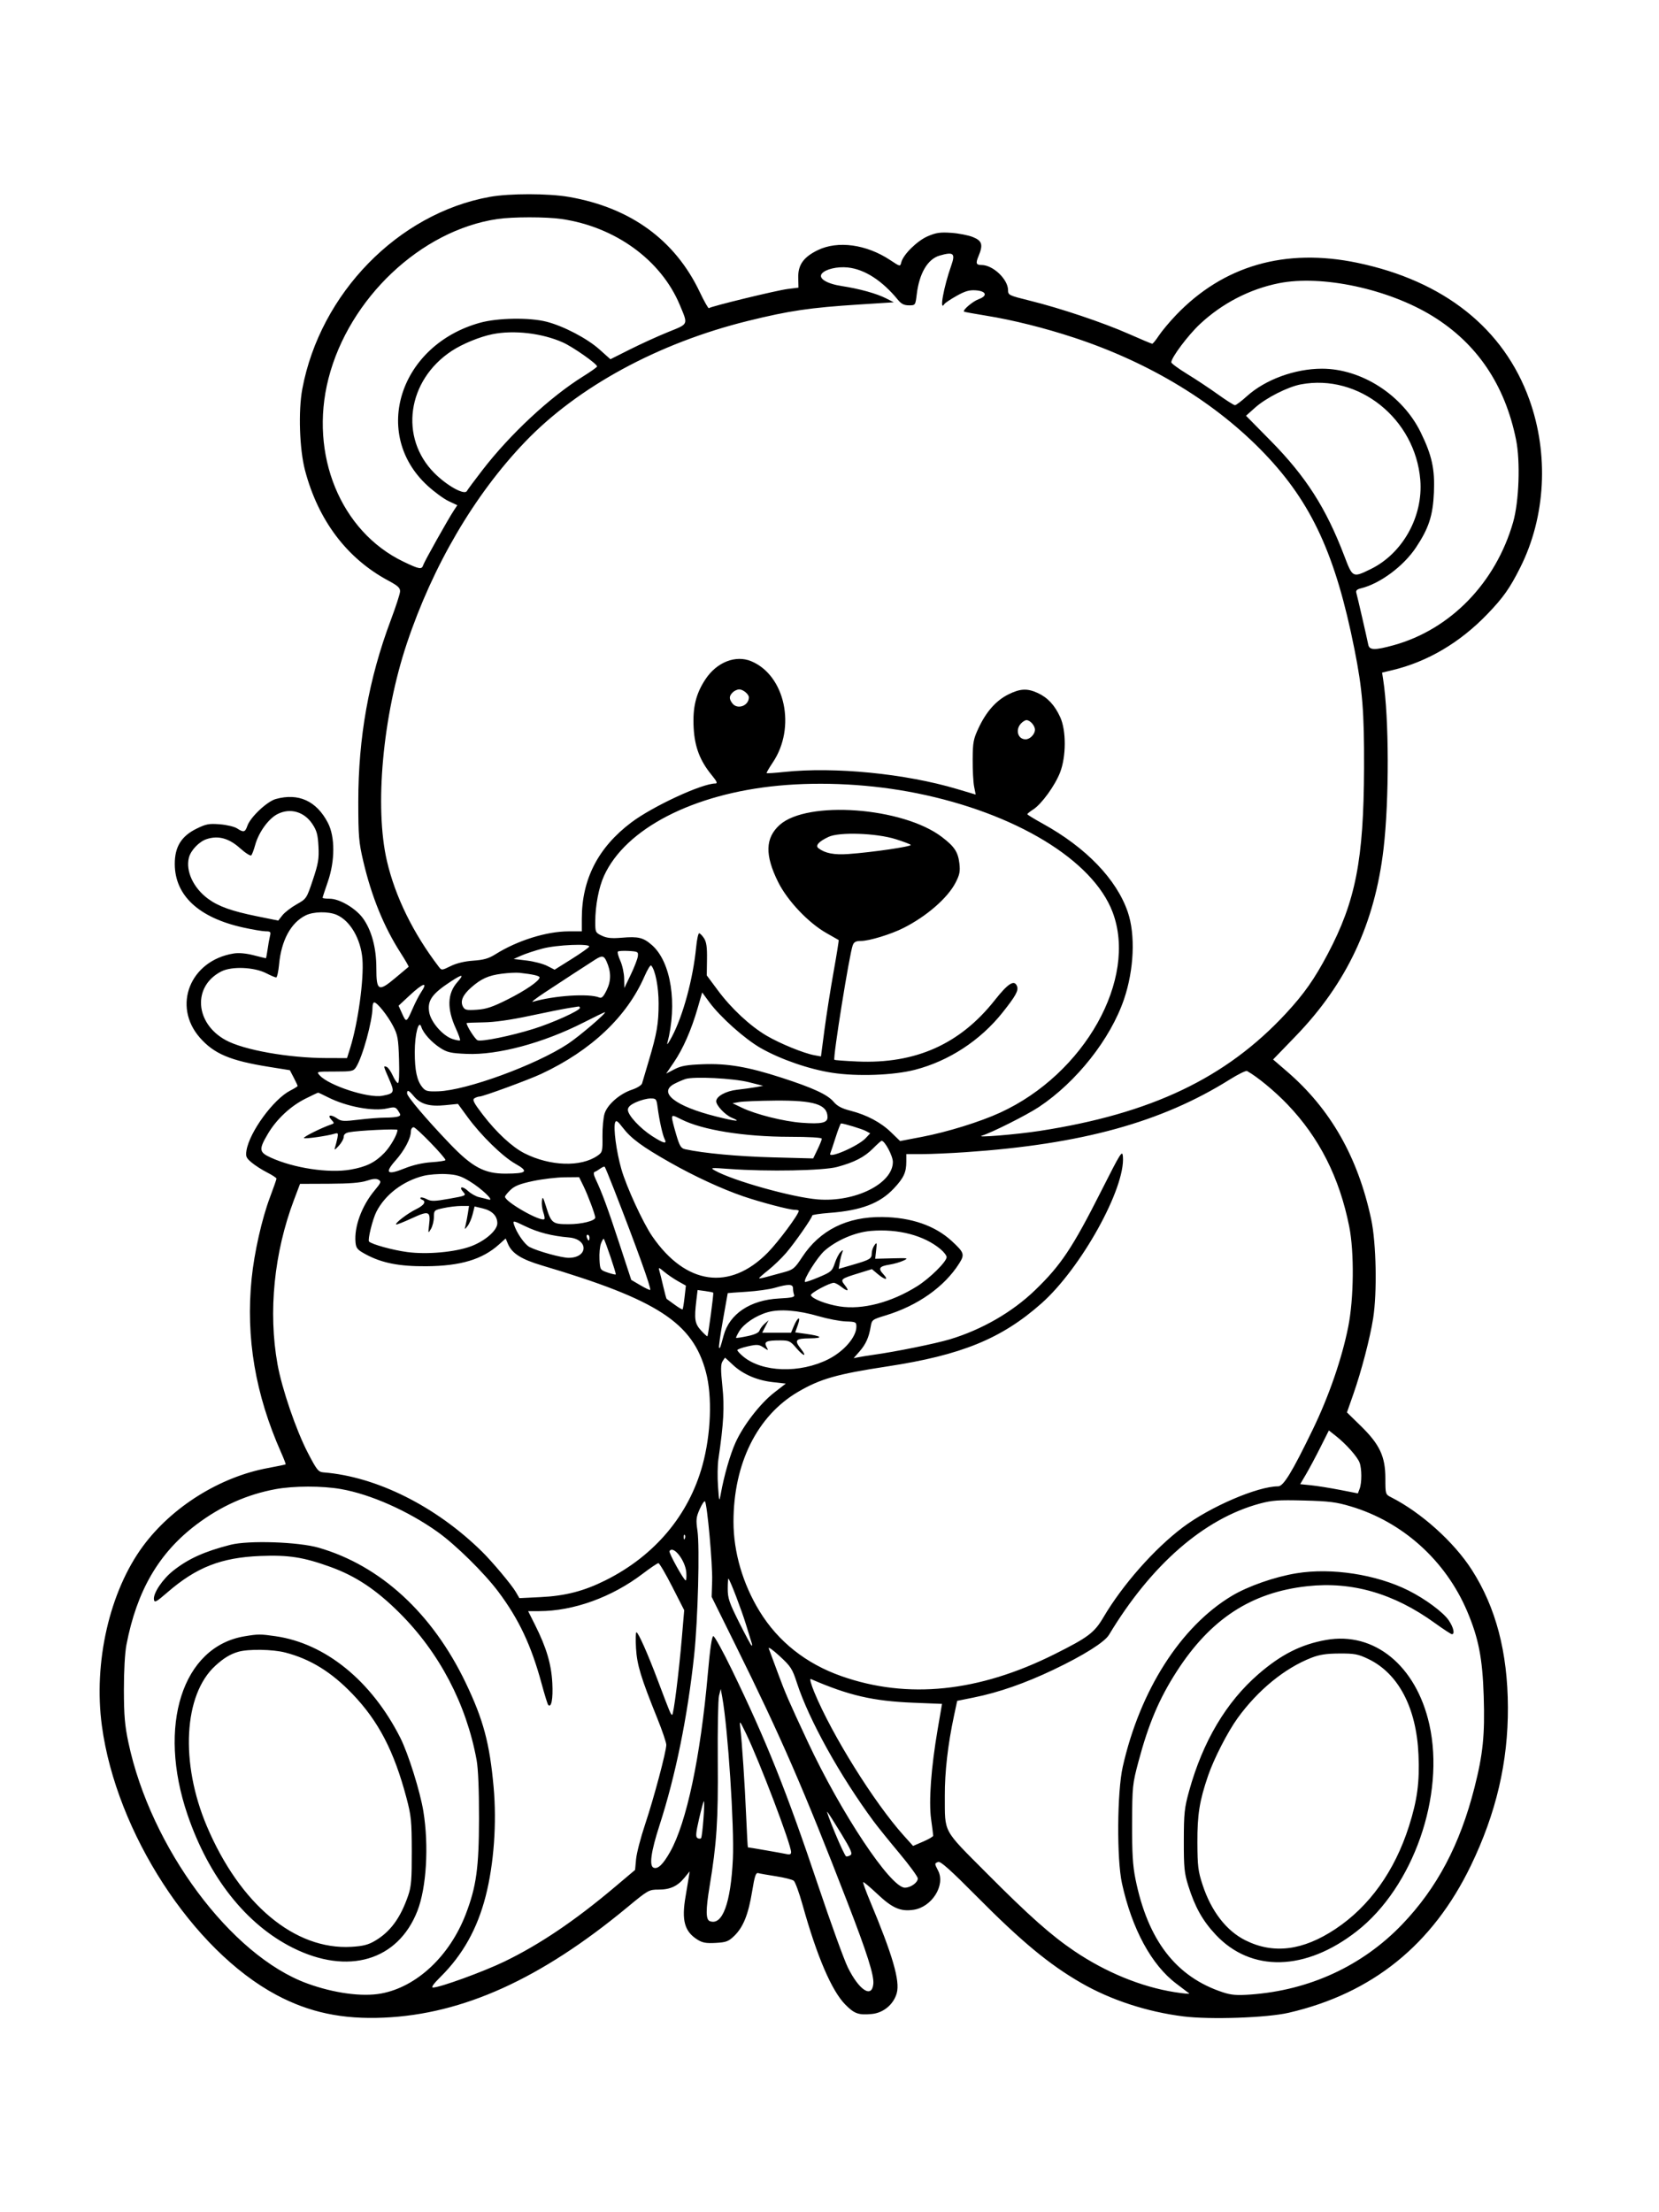 <svg xmlns="http://www.w3.org/2000/svg" width="864" height="1152" viewBox="0 0 864 1152" version="1.1">
	<path d="M 255.016 102.534 C 207.395 111.149, 166.783 152.759, 157.449 202.500 C 155.287 214.018, 155.956 233.967, 158.874 245 C 165.737 270.951, 180.628 290.712, 202 302.228 C 207.365 305.119, 208.472 306.147, 208.342 308.115 C 208.256 309.427, 206.074 316.125, 203.493 323 C 192.055 353.473, 186.577 384.111, 186.598 417.500 C 186.609 435.477, 186.872 438.613, 189.195 448.500 C 193.524 466.930, 199.901 482.584, 208.617 496.182 C 211.095 500.048, 212.982 503.323, 212.811 503.459 C 212.640 503.596, 209.538 506.196, 205.917 509.237 C 197.082 516.659, 196 516.094, 196 504.056 C 196 493.609, 193.513 484.389, 189.025 478.193 C 185.261 472.997, 176.822 468.022, 171.750 468.009 C 169.688 468.004, 168 467.784, 168 467.521 C 168 467.258, 169.215 463.545, 170.700 459.271 C 174.508 448.308, 174.539 435.751, 170.774 428.500 C 164.848 417.084, 155.470 412.798, 143.619 416.089 C 139.073 417.351, 130.416 425.507, 128.848 430.007 C 127.653 433.436, 126.892 433.630, 123.465 431.385 C 122.109 430.496, 118.090 429.536, 114.534 429.251 C 108.892 428.798, 107.351 429.083, 102.435 431.488 C 94.437 435.401, 90.992 440.973, 91.022 449.946 C 91.077 466.335, 103.514 477.885, 126.606 482.990 C 131.498 484.072, 136.786 484.966, 138.358 484.978 C 140.905 484.998, 141.148 485.273, 140.589 487.501 C 140.244 488.876, 139.684 492.026, 139.345 494.501 C 139.006 496.975, 138.601 499, 138.445 499 C 138.289 499, 135.393 498.291, 132.010 497.424 C 128.096 496.421, 124.338 496.094, 121.679 496.524 C 99.006 500.188, 89.559 523.857, 104.153 540.436 C 111.472 548.751, 119.935 552.328, 139.852 555.521 L 150.955 557.301 152.978 561.181 C 154.090 563.315, 155 565.264, 155 565.510 C 155 565.757, 153.282 566.836, 151.183 567.907 C 142.456 572.359, 129.931 589.485, 128.371 599.099 C 127.866 602.216, 128.192 602.984, 131.040 605.380 C 132.825 606.882, 136.471 609.218, 139.143 610.572 C 141.814 611.926, 143.997 613.364, 143.993 613.767 C 143.989 614.170, 142.460 618.550, 140.595 623.500 C 136.378 634.693, 132.418 652.258, 131.045 665.856 C 127.947 696.556, 132.962 726.122, 146.405 756.404 C 147.847 759.651, 148.908 762.419, 148.763 762.555 C 148.618 762.690, 144.450 763.555, 139.500 764.475 C 114.440 769.134, 89.515 784.730, 74.432 805.191 C 57.041 828.783, 48.604 865.682, 53.055 898.678 C 60.556 954.270, 100.368 1015.629, 144.033 1038.895 C 161.127 1048.003, 178.364 1051.637, 199.930 1050.680 C 241.214 1048.848, 281.606 1030.540, 326.660 993.239 C 337.539 984.233, 337.950 984, 342.960 984 C 349.026 984, 352.831 982.250, 356.505 977.770 L 359.187 974.500 358.639 978 C 358.338 979.925, 357.624 984.200, 357.052 987.500 C 354.879 1000.031, 356.465 1005.811, 363.241 1010.063 C 365.838 1011.693, 367.768 1012.037, 372.743 1011.757 C 378.229 1011.449, 379.403 1011.002, 382.426 1008.071 C 387.077 1003.563, 389.732 996.954, 391.695 984.992 C 393.041 976.791, 393.627 975.055, 394.920 975.422 C 395.789 975.669, 399.985 976.412, 404.246 977.072 C 408.506 977.733, 412.618 978.774, 413.384 979.386 C 414.151 979.999, 416.222 985.675, 417.987 992 C 425.485 1018.873, 433.146 1036.723, 440.270 1043.918 C 444.972 1048.667, 447.156 1049.432, 454.111 1048.763 C 460.147 1048.183, 465.468 1043.688, 467.043 1037.839 C 468.763 1031.453, 464.880 1018.121, 453.115 990.012 C 450.930 984.793, 449.325 980.341, 449.548 980.119 C 449.771 979.896, 453.070 982.654, 456.879 986.247 C 464.750 993.672, 469 995.527, 475.802 994.507 C 485.348 993.076, 492.481 981.699, 488.573 974.140 C 486.632 970.387, 486.632 970.355, 488.628 969.589 C 489.811 969.135, 495.214 973.968, 508.378 987.254 C 531.825 1010.917, 546.319 1022.939, 563.011 1032.567 C 578.421 1041.456, 597.337 1047.654, 616.313 1050.033 C 630.269 1051.782, 659.800 1050.762, 671.130 1048.138 C 714.731 1038.042, 746.145 1012.670, 766.021 971.500 C 779.209 944.182, 785.432 917.562, 785.307 889 C 785.182 860.386, 779.050 837.042, 766.525 817.500 C 757.225 802.991, 740.178 787.658, 724.500 779.702 C 721.529 778.195, 721.500 778.100, 721.495 769.840 C 721.487 758.463, 718.539 752.171, 708.714 742.567 L 701.486 735.500 704.816 726 C 709.024 713.998, 713.501 696.855, 715.132 686.500 C 717.252 673.039, 716.749 647.336, 714.123 635 C 707.226 602.597, 692.941 577.507, 670.262 557.965 L 663.023 551.728 674.762 539.579 C 701.397 512.012, 715.968 480.973, 720.538 442.060 C 723.530 416.590, 723.438 373.751, 720.348 353.876 L 719.785 350.251 725.142 348.976 C 743.371 344.637, 760.294 334.660, 774.565 319.838 C 782.881 311.201, 786.311 306.344, 791.753 295.500 C 804.988 269.129, 806.737 236.570, 796.454 208 C 783.155 171.051, 752.019 146.295, 707 136.875 C 669.360 129, 637.087 138.301, 612.420 164.133 C 609.076 167.635, 605.079 172.413, 603.537 174.750 C 601.995 177.088, 600.436 179, 600.072 179 C 599.708 179, 594.255 176.716, 587.955 173.924 C 574.619 168.015, 552.284 160.510, 536.250 156.550 C 525.468 153.887, 525 153.661, 524.996 151.136 C 524.988 145.460, 517.157 138, 511.207 138 C 508.350 138, 508.043 137.141, 509.585 133.451 C 512.092 127.452, 511.517 125.429, 506.750 123.477 C 504.413 122.520, 499.332 121.518, 495.460 121.250 C 489.650 120.849, 487.502 121.159, 483.172 123.021 C 477.643 125.400, 470.406 132.533, 469.382 136.614 C 468.810 138.891, 468.803 138.890, 463.616 135.445 C 451.221 127.216, 436.286 125.179, 425.833 130.293 C 418.428 133.916, 415.565 137.974, 415.721 144.625 L 415.841 149.789 410.213 150.493 C 404.361 151.224, 370.108 159.559, 369.192 160.475 C 368.905 160.762, 366.768 156.994, 364.443 152.102 C 351.564 125.001, 328.450 108.169, 296.416 102.566 C 285.598 100.674, 265.387 100.658, 255.016 102.534 M 259 114.057 C 219.221 119.937, 181.736 155.359, 171.057 197.159 C 160.951 236.718, 177.389 276.804, 210.155 292.507 C 218.464 296.489, 219.647 296.689, 220.423 294.242 C 221.022 292.356, 233.404 270.278, 236.377 265.795 L 238.171 263.090 233.636 260.959 C 231.141 259.786, 226.220 256.187, 222.699 252.962 C 193.243 225.970, 208.125 179.671, 249.987 168.071 C 259.179 165.523, 275.644 165.256, 284.540 167.510 C 293.418 169.759, 305.760 176.212, 312.199 181.972 L 317.898 187.069 328.199 181.898 C 333.865 179.053, 342.775 174.999, 348 172.887 C 358.742 168.545, 358.418 169.304, 354.025 158.782 C 344.269 135.410, 320.410 118.086, 292.407 114.038 C 284.368 112.876, 266.921 112.886, 259 114.057 M 489.353 133.092 C 483.139 134.892, 478.767 142.290, 477.438 153.250 C 476.744 158.977, 476.728 159, 473.364 159 C 470.890 159, 469.387 158.264, 467.743 156.250 C 459.499 146.143, 450.299 140.196, 441.507 139.289 C 436.024 138.723, 429.946 140.155, 428.029 142.465 C 425.985 144.928, 430.459 147.739, 438.362 148.957 C 447.667 150.390, 456.511 152.847, 461.500 155.385 L 465.500 157.420 447.500 158.567 C 421.837 160.203, 411.106 161.785, 389.500 167.118 C 342.845 178.634, 300.926 201.397, 273.394 230.165 C 247.042 257.701, 225.397 294.610, 211.886 335.052 C 199.323 372.658, 194.968 420.261, 201.518 448.401 C 205.829 466.921, 215.210 486.046, 228.520 503.447 C 229.988 505.367, 230.074 505.362, 234.754 503.065 C 237.799 501.571, 242.009 500.564, 246.500 500.256 C 251.917 499.884, 254.517 499.136, 258 496.945 C 269.418 489.765, 284.639 485, 296.160 485 L 303 485 303 478.458 C 303 457.842, 311.496 441.310, 328.787 428.281 C 339.918 419.894, 365.581 408, 372.547 408 C 373.845 408, 373.386 406.957, 370.580 403.532 C 364.549 396.172, 361.803 388.983, 361.256 379.120 C 360.662 368.408, 362.400 361.250, 367.435 353.664 C 373.328 344.786, 383.160 340.945, 391.282 344.348 C 408.941 351.748, 414.693 378.881, 402.457 397.063 C 400.527 399.933, 399.091 402.424, 399.267 402.600 C 399.442 402.776, 403.617 402.496, 408.543 401.978 C 434.725 399.224, 471.453 402.851, 498.318 410.844 L 508.136 413.765 507.318 409.633 C 506.868 407.360, 506.529 401, 506.564 395.500 C 506.622 386.505, 506.936 384.847, 509.686 379 C 513.679 370.509, 518.776 364.789, 525.199 361.588 C 531.320 358.538, 535.043 358.369, 540.500 360.896 C 545.650 363.280, 549.321 367.245, 552.171 373.500 C 555.332 380.435, 555.294 393.949, 552.091 402.225 C 549.438 409.080, 542.446 418.729, 538.125 421.500 C 536.409 422.600, 535.018 423.725, 535.032 424 C 535.047 424.275, 538.693 426.506, 543.135 428.957 C 565.612 441.362, 581.490 457.861, 587.323 474.873 C 591.389 486.734, 590.613 504.968, 585.388 520.331 C 578.341 541.049, 560.669 563.424, 541.054 576.464 C 534.799 580.622, 516.353 589.900, 511.446 591.355 C 507.273 592.593, 529.192 590.810, 541.481 588.912 C 599.631 579.932, 638.555 561.363, 669.727 527.729 C 679.132 517.580, 684.549 509.876, 691.435 496.852 C 706.018 469.271, 710.209 447.858, 710.391 400 C 710.504 370.512, 709.578 359.077, 705.373 338 C 695.600 289.018, 683.147 261.919, 658.620 236.264 C 633.377 209.859, 599.147 188.989, 559.658 175.926 C 544.185 170.808, 527.506 166.633, 513.500 164.372 C 507.450 163.396, 502.311 162.461, 502.079 162.294 C 501.110 161.598, 506.604 156.911, 509.704 155.790 C 514.503 154.055, 513.685 151.587, 508.179 151.189 C 504.822 150.947, 502.626 151.582, 498.188 154.075 C 495.060 155.832, 492.187 157.759, 491.804 158.356 C 489.078 162.612, 491.446 149.491, 495.454 138.130 C 497.650 131.905, 496.559 131.004, 489.353 133.092 M 666 147.491 C 650.829 150.532, 636.467 157.972, 624.912 168.777 C 618.755 174.535, 610 186.211, 610 188.665 C 610 189.229, 613.712 191.961, 618.250 194.737 C 622.788 197.512, 630.015 202.306, 634.311 205.391 C 638.607 208.476, 642.591 211, 643.164 211 C 643.737 211, 646.522 208.903, 649.353 206.340 C 658.928 197.670, 674.398 192, 688.474 192 C 709.069 192, 730.362 205.700, 739.851 225.058 C 745.729 237.047, 747.307 244.202, 746.776 256.440 C 746.251 268.506, 744.124 275.035, 737.445 285.082 C 730.925 294.890, 718.649 303.987, 708.693 306.389 C 706.657 306.881, 706.023 307.538, 706.385 308.783 C 706.934 310.669, 711.878 332.152, 712.592 335.750 C 713.164 338.632, 716.078 338.682, 725.841 335.977 C 755.387 327.789, 778.968 303.503, 788.024 271.933 C 791.110 261.173, 791.852 240.310, 789.551 228.957 C 783.764 200.394, 769.234 178.886, 746.088 164.620 C 723.081 150.440, 688.347 143.012, 666 147.491 M 256.500 174.022 C 249.906 175.346, 240.828 179.068, 235.263 182.731 C 212.020 198.028, 207.804 227.935, 226.287 246.417 C 232.863 252.994, 241.878 257.970, 243.137 255.719 C 243.591 254.909, 247.215 250.028, 251.190 244.873 C 265.704 226.053, 286.458 206.735, 303.709 195.990 C 307.674 193.521, 310.937 191.201, 310.959 190.835 C 311.039 189.539, 298.421 180.679, 293.134 178.318 C 282.339 173.499, 267.675 171.779, 256.500 174.022 M 677.500 200.164 C 670.639 201.455, 659.365 207.179, 653.657 212.271 L 648.916 216.500 661.725 229.500 C 680.123 248.172, 690.606 264.560, 700.106 289.500 C 704.451 300.906, 704.475 300.918, 713.798 296.383 C 730.474 288.272, 741.240 268.955, 739.685 249.938 C 737.077 218.062, 707.635 194.496, 677.500 200.164 M 381.571 360.571 C 379.675 362.468, 379.628 363.927, 381.392 366.250 C 384.028 369.722, 390 367.562, 390 363.137 C 390 361.494, 386.985 359, 385 359 C 383.979 359, 382.436 359.707, 381.571 360.571 M 531.655 376.829 C 528.667 380.131, 530.140 385, 534.129 385 C 536.403 385, 539 382.334, 539 380 C 539 377.870, 536.465 375, 534.584 375 C 533.883 375, 532.565 375.823, 531.655 376.829 M 405.500 409.122 C 360.959 413.335, 325.776 431.502, 314.580 456.070 C 311.830 462.104, 310.019 471.607, 310.008 480.065 C 310 485.420, 310.129 485.691, 313.425 487.263 C 316.039 488.509, 318.500 488.758, 323.816 488.312 C 332.489 487.585, 335.029 488.209, 339.546 492.174 C 349.497 500.912, 352.899 522.775, 347.509 543.347 C 347.199 544.531, 348.303 542.936, 349.962 539.803 C 355.750 528.872, 360.945 509.660, 362.549 493.250 C 362.939 489.262, 363.640 486, 364.106 486 C 364.572 486, 365.711 487.156, 366.637 488.568 C 367.907 490.507, 368.289 493.191, 368.197 499.531 L 368.074 507.927 373.853 515.713 C 380.871 525.169, 390.567 534.205, 399.128 539.269 C 406.055 543.366, 418.411 548.434, 424.027 549.481 L 427.555 550.139 429.372 536.320 C 430.371 528.719, 432.510 515.126, 434.124 506.113 C 435.738 497.100, 436.933 489.636, 436.780 489.526 C 436.626 489.416, 433.800 487.806, 430.500 485.948 C 421.043 480.621, 410.084 469.059, 405.232 459.287 C 398.283 445.294, 398.518 436.379, 406.014 429.606 C 420.336 416.668, 470.138 420.334, 490.493 435.825 C 497.055 440.819, 498.933 443.642, 499.635 449.568 C 500.129 453.741, 499.796 455.459, 497.697 459.554 C 493.574 467.598, 482.623 477.140, 470.500 483.252 C 463.929 486.564, 452.662 490, 448.370 490 C 445.743 490, 444.754 490.521, 444.100 492.250 C 442.359 496.855, 433.682 551.015, 434.546 551.879 C 434.756 552.089, 440.114 552.490, 446.453 552.769 C 476.794 554.108, 500 543.751, 518.118 520.782 C 525.014 512.040, 528.292 509.991, 529.663 513.564 C 530.532 515.828, 529.003 518.607, 522.136 527.248 C 510.569 541.804, 494.181 552.519, 476.500 557.086 C 465.366 559.962, 446.477 560.649, 433.447 558.652 C 421.396 556.805, 406.561 551.683, 396.231 545.802 C 387.909 541.064, 375.104 529.634, 369.373 521.827 L 365.689 516.809 363.318 525.021 C 360.062 536.300, 355.700 546.232, 350.940 553.206 L 346.934 559.074 351.217 556.837 C 354.645 555.045, 357.600 554.518, 366.024 554.196 C 378.851 553.706, 389.474 555.520, 407 561.193 C 423.470 566.524, 430.977 569.996, 434.127 573.739 C 436.015 575.982, 438.363 577.234, 442.840 578.381 C 451.454 580.587, 458.731 584.455, 464.133 589.698 L 468.765 594.194 480.133 592.020 C 493.347 589.494, 510.358 584.223, 520.883 579.394 C 564.860 559.218, 592.592 509.784, 579.445 475 C 569.197 447.885, 528.824 423.390, 477.334 413.048 C 454.027 408.367, 428.330 406.962, 405.500 409.122 M 144.500 423.940 C 139.843 426.312, 134.722 433.403, 132.903 440 C 132.221 442.475, 131.314 444.902, 130.888 445.393 C 130.462 445.885, 127.816 444.222, 125.009 441.698 C 119.209 436.484, 113.648 434.971, 107.608 436.964 C 103.683 438.260, 99.336 442.815, 98.376 446.637 C 96.623 453.621, 100.729 462.422, 108.357 468.031 C 113.775 472.015, 120.657 474.475, 133.888 477.156 L 144.907 479.388 147.072 476.636 C 148.263 475.122, 151.582 472.560, 154.448 470.942 C 159.621 468.023, 159.684 467.927, 162.947 458.158 C 165.766 449.717, 166.181 447.248, 165.856 440.818 C 165.546 434.678, 164.974 432.559, 162.698 429.120 C 158.417 422.651, 151.112 420.572, 144.500 423.940 M 431.500 435.802 C 426.389 438.206, 424.474 440.351, 426.238 441.700 C 429.701 444.347, 434.378 445.259, 441.795 444.732 C 454.304 443.843, 475.178 440.774, 474.306 439.953 C 473.863 439.535, 470.350 438.205, 466.500 436.996 C 456.374 433.818, 437.117 433.161, 431.500 435.802 M 159.200 476.672 C 151.501 480.466, 146.510 489.668, 145.343 502.217 C 144.996 505.948, 144.309 509, 143.817 509 C 143.324 509, 141.026 508.025, 138.710 506.834 C 132.371 503.573, 120.694 503.095, 115.248 505.873 C 100.221 513.540, 101.449 532.829, 117.525 541.633 C 126.954 546.797, 150.287 550.944, 170.113 550.980 L 180.726 551 182.370 545.750 C 186.453 532.712, 189.588 509.940, 188.746 499.439 C 187.902 488.897, 182.360 479.405, 175.282 476.377 C 170.969 474.531, 163.256 474.673, 159.200 476.672 M 282.500 493.973 C 278.650 494.997, 273.700 496.633, 271.500 497.609 L 267.500 499.383 274.289 500.191 C 278.024 500.636, 282.826 501.891, 284.962 502.981 L 288.845 504.962 297.673 499.427 C 302.528 496.383, 306.650 493.467, 306.833 492.946 C 307.428 491.257, 289.933 491.995, 282.500 493.973 M 321.797 495.536 C 321.452 495.881, 322.022 498.039, 323.063 500.331 C 324.104 502.624, 325.002 506.750, 325.058 509.500 L 325.159 514.500 328.517 507.500 C 330.364 503.650, 332.016 499.375, 332.187 498 C 332.481 495.655, 332.189 495.482, 327.462 495.205 C 324.690 495.043, 322.141 495.192, 321.797 495.536 M 310 499.692 C 305.616 502.476, 291.767 511.507, 283.500 516.973 C 279.100 519.882, 276.400 522, 277.500 521.678 C 288.685 518.407, 306.776 517.244, 312.131 519.451 C 313.366 519.959, 314.306 518.999, 315.999 515.501 C 318.346 510.654, 318.294 505.933, 315.833 500.533 C 314.508 497.624, 313.488 497.477, 310 499.692 M 335.647 508.422 C 326.469 529.489, 307.842 547.086, 281.861 559.233 C 275.295 562.302, 251.623 570.993, 249.766 571.015 C 249.070 571.024, 247.850 571.442, 247.057 571.944 C 245.894 572.680, 246.738 574.326, 251.404 580.417 C 258.530 589.721, 266.720 597.318, 273.123 600.562 C 286.440 607.311, 302.536 607.845, 311.184 601.826 C 313.744 600.044, 313.863 599.579, 313.764 591.729 C 313.707 587.203, 314.219 581.820, 314.902 579.766 C 316.472 575.049, 322.811 569.556, 329.094 567.469 C 331.762 566.582, 334.120 565.120, 334.387 564.185 C 334.651 563.258, 336.209 558, 337.847 552.500 C 342.135 538.110, 343 533.072, 343 522.486 C 343 513.911, 341.256 505.053, 339.118 502.766 C 338.740 502.362, 337.179 504.907, 335.647 508.422 M 261.336 507.060 C 254.350 507.967, 250.614 509.644, 245.417 514.207 C 241.015 518.072, 239.588 521.362, 241.094 524.176 C 242.056 525.973, 242.935 526.172, 248.344 525.814 C 253.223 525.491, 256.523 524.392, 264.252 520.514 C 273.753 515.747, 281 510.753, 281 508.973 C 281 508.144, 277.415 507.328, 270.500 506.583 C 268.850 506.405, 264.726 506.620, 261.336 507.060 M 235 510.964 C 224.996 517.469, 222.486 520.999, 223.519 527.111 C 224.387 532.249, 230.593 539.380, 235.647 541.049 C 237.565 541.682, 239.335 541.998, 239.581 541.752 C 239.827 541.506, 238.850 538.731, 237.410 535.585 C 232.699 525.295, 232.942 517.413, 238.153 511.479 C 241.870 507.245, 240.951 507.095, 235 510.964 M 213.333 518.362 L 207.572 523.724 209.453 527.895 C 211.581 532.615, 211.707 532.550, 215.010 525 C 216.334 521.975, 218.223 518.306, 219.208 516.846 C 223.150 511.007, 220.500 511.690, 213.333 518.362 M 194 524.542 C 194 531.613, 188.795 550.525, 185.411 555.750 C 184.066 557.827, 183.212 558, 174.322 558 C 164.714 558, 164.695 558.005, 166.522 560.025 C 171.312 565.317, 191.918 572.007, 199.145 570.616 C 205.414 569.410, 205.637 568.865, 202.668 562.021 C 199.569 554.873, 199.574 554.899, 201.375 555.590 C 202.131 555.880, 203.549 557.891, 204.527 560.059 C 205.504 562.227, 206.732 564, 207.255 564 C 207.826 564, 208.049 559.103, 207.814 551.750 C 207.465 540.808, 207.134 538.944, 204.713 534.287 C 201.870 528.816, 196.424 522, 194.896 522 C 194.403 522, 194 523.144, 194 524.542 M 296 524.965 C 293.525 525.349, 284.525 527.151, 276 528.971 C 265.834 531.141, 257.490 532.317, 251.754 532.390 C 246.944 532.450, 243.006 532.630, 243.004 532.790 C 242.984 534.256, 247.457 541.238, 248.728 541.726 C 250.880 542.552, 266.105 539.448, 277.808 535.797 C 287.847 532.665, 302 526.269, 302 524.864 C 302 524.389, 301.663 524.060, 301.250 524.134 C 300.837 524.207, 298.475 524.581, 296 524.965 M 303.837 532.517 C 282.886 543.154, 259.215 549.498, 243.043 548.810 C 234.874 548.463, 232.912 548.028, 229.417 545.795 C 224.820 542.857, 220.480 538.087, 219.449 534.839 C 218.101 530.593, 216 538.544, 216.006 547.865 C 216.012 557.505, 217.131 562.708, 219.942 566.170 C 221.606 568.219, 222.608 568.476, 228.252 568.299 C 242.846 567.843, 279.012 554.623, 295.645 543.665 C 301.758 539.637, 316.433 527.075, 315 527.096 C 314.725 527.100, 309.702 529.539, 303.837 532.517 M 640.465 562.139 C 604.901 584.422, 563.371 595.857, 503 599.988 C 495.025 600.534, 484.788 600.985, 480.250 600.990 L 472 601 472 604.935 C 472 610.495, 470.668 613.372, 465.569 618.823 C 458.236 626.663, 448.498 630.362, 431.898 631.615 C 427.004 631.985, 423 632.589, 423 632.957 C 423 634.177, 413.817 647.345, 409.395 652.467 C 407.005 655.235, 402.805 659.278, 400.061 661.452 C 397.316 663.626, 395.190 665.524, 395.336 665.670 C 395.482 665.816, 397.154 665.512, 399.051 664.994 C 400.948 664.477, 404.980 663.385, 408.010 662.569 C 413.144 661.185, 413.814 660.638, 417.798 654.578 C 427.003 640.577, 441.136 633.531, 459.549 633.762 C 474.583 633.951, 486.954 638.229, 495.655 646.250 C 502.168 652.253, 502.500 653.247, 499.558 657.908 C 491.868 670.090, 477.976 679.912, 461.253 684.992 C 454.275 687.111, 454.039 687.288, 453.453 690.839 C 452.530 696.428, 450.891 700.055, 447.583 703.822 L 444.570 707.253 447.535 706.680 C 449.166 706.365, 452.525 705.829, 455 705.488 C 466.232 703.943, 487.239 699.683, 494.691 697.439 C 511.378 692.413, 527.217 683.277, 539.070 671.839 C 552.551 658.832, 558.530 649.861, 573.623 620 C 583.704 600.054, 584.512 598.771, 584.805 602.251 C 586.187 618.664, 562.993 660.474, 542.372 678.742 C 521.606 697.139, 500.694 705.681, 462 711.572 C 435.862 715.551, 427.175 718.030, 415.605 724.811 C 394.332 737.279, 382 762.100, 382 792.451 C 382 808.211, 386.836 824.800, 395.595 839.086 C 405.257 854.846, 419.771 866.350, 438.166 872.831 C 472.662 884.985, 509.729 881.164, 549.262 861.380 C 566.734 852.637, 569.933 850.222, 574.650 842.214 C 584.632 825.270, 601.143 806.559, 616 795.357 C 630.222 784.634, 654.942 774, 665.646 774 C 668.418 774, 672.919 766.618, 683.669 744.445 C 692.082 727.091, 698.841 707.524, 702.146 690.956 C 705.093 676.183, 705.335 652.120, 702.672 638.730 C 697.598 613.216, 687.093 592.436, 670.518 575.127 C 663.927 568.243, 654.882 560.769, 649.465 557.729 C 648.896 557.409, 644.846 559.394, 640.465 562.139 M 356.994 561.884 C 355.615 562.331, 353.027 563.452, 351.244 564.374 C 342.500 568.895, 351.619 576.059, 372.913 581.397 C 383.515 584.055, 386.502 584.279, 381.012 582.005 C 377.684 580.627, 373 575.652, 373 573.496 C 373 570.923, 378.007 568.142, 383.802 567.496 C 386.936 567.147, 391.294 566.542, 393.487 566.152 L 397.474 565.442 389.987 563.546 C 381.942 561.509, 361.347 560.472, 356.994 561.884 M 212 569.347 C 212 570.998, 221.843 582.622, 234.085 595.427 C 245.918 607.805, 252.258 611.211, 263.387 611.167 C 274.445 611.124, 275.518 610.048, 268.471 606.071 C 261.750 602.277, 250.541 591.332, 243.487 581.674 L 238.502 574.847 231.807 575.519 C 223.712 576.332, 219.024 575.006, 215.597 570.933 C 212.878 567.701, 212 567.314, 212 569.347 M 159.127 572.095 C 151.297 576.007, 144.017 582.816, 139.511 590.441 C 134.713 598.561, 134.881 599.998, 140.957 602.786 C 152.945 608.285, 171.184 611.044, 182.514 609.071 C 190.767 607.634, 195.333 605.378, 200.201 600.335 C 203.349 597.073, 207 590.666, 207 588.403 C 207 587.706, 186.450 588.696, 181.750 589.619 C 179.926 589.977, 179 590.787, 179 592.024 C 179 593.049, 177.835 595.151, 176.412 596.694 C 174.379 598.898, 173.965 599.071, 174.482 597.500 C 174.844 596.400, 175.400 594.211, 175.718 592.636 C 176.216 590.168, 176.033 589.850, 174.398 590.342 C 170.341 591.563, 158.860 593.194, 158.296 592.629 C 157.767 592.100, 167.482 587.250, 172.386 585.595 C 174.201 584.982, 174.205 584.884, 172.481 582.979 C 170.217 580.477, 172.423 580.207, 175.801 582.573 C 177.730 583.925, 179.276 583.995, 186.773 583.076 C 191.573 582.487, 197.826 582.004, 200.668 582.003 C 203.511 582.001, 206.531 581.733, 207.381 581.407 C 208.759 580.878, 208.764 580.569, 207.423 578.523 C 206.057 576.437, 205.541 576.317, 201.710 577.188 C 194.300 578.873, 180.433 576.280, 170.826 571.412 C 168.208 570.085, 165.898 569, 165.693 569 C 165.488 569, 162.533 570.393, 159.127 572.095 M 331.250 573.973 C 328.263 575.329, 327 576.510, 327 577.948 C 327 580.725, 333.364 587.597, 339.702 591.663 C 345.574 595.430, 347.541 595.913, 346.167 593.250 C 345.093 591.169, 343.358 583.368, 342.496 576.750 C 341.903 572.200, 341.744 572.001, 338.689 572.022 C 336.935 572.034, 333.587 572.912, 331.250 573.973 M 385 573.883 L 381.500 574.503 386.500 576.899 C 393.726 580.361, 408.234 583.988, 417.625 584.681 C 427.824 585.432, 431.011 584.728, 430.968 581.731 C 430.874 575.100, 424.039 572.953, 403.591 573.132 C 395.291 573.204, 386.925 573.542, 385 573.883 M 349.997 582.250 C 349.995 582.938, 350.954 586.740, 352.127 590.699 C 353.962 596.890, 354.628 597.978, 356.881 598.470 C 366.413 600.549, 384.454 602.220, 402.500 602.694 L 423.500 603.246 425.750 598.596 C 426.988 596.039, 428 593.509, 428 592.973 C 428 592.382, 421.431 591.993, 411.250 591.982 C 387.488 591.956, 365.754 588.454, 354.790 582.885 C 350.408 580.659, 350.001 580.605, 349.997 582.250 M 320.374 584.467 C 319.329 587.190, 321.008 599.800, 323.626 608.897 C 326.272 618.091, 334.856 636.746, 339.671 643.767 C 357.092 669.167, 380.112 672.404, 399.897 652.234 C 405.438 646.586, 416 632.351, 416 630.532 C 416 630.240, 414.988 629.999, 413.750 629.997 C 411.046 629.994, 396.023 626.035, 387 622.947 C 375.964 619.170, 361.610 612.533, 348.972 605.362 C 334.332 597.056, 328.635 592.854, 324.294 587.163 C 321.705 583.768, 320.864 583.190, 320.374 584.467 M 435.194 592.259 C 433.925 596.242, 432.662 600.026, 432.387 600.669 C 431.079 603.727, 446.944 596.862, 450.844 592.683 L 453.188 590.171 450.890 588.941 C 448.929 587.892, 439.515 585.029, 438 585.021 C 437.725 585.020, 436.462 588.277, 435.194 592.259 M 213.978 589.250 C 213.943 592.835, 210.620 599.106, 205.996 604.311 C 200.175 610.864, 201.579 612.112, 210.656 608.456 C 215.043 606.689, 220.102 605.527, 224.750 605.218 C 228.738 604.954, 232 604.453, 232 604.107 C 232 602.735, 216.749 587, 215.419 587 C 214.621 587, 213.990 587.984, 213.978 589.250 M 454.693 598.022 C 450.226 602.545, 444.978 605.255, 436 607.678 C 428.777 609.626, 399.761 610.174, 380 608.735 C 370.113 608.015, 369.665 608.063, 372.319 609.554 C 381.810 614.882, 412.654 623.529, 425.946 624.588 C 445.392 626.137, 465 616.343, 465 605.081 C 465 601.894, 460.705 593.868, 459.114 594.083 C 458.776 594.129, 456.787 595.901, 454.693 598.022 M 312.607 608.546 C 311.567 609.306, 310.240 610.087, 309.657 610.281 C 308.975 610.508, 309.176 611.855, 310.221 614.067 C 313.558 621.126, 316.462 629.019, 322.524 647.500 L 328.756 666.500 333.501 669.293 C 336.111 670.830, 338.414 671.919, 338.618 671.715 C 339.291 671.042, 331.585 649.634, 319.738 619.260 C 317.326 613.078, 315.161 607.827, 314.925 607.592 C 314.690 607.356, 313.646 607.786, 312.607 608.546 M 220.500 612.327 C 209.819 615.051, 200.601 622.085, 196.031 631 C 194.054 634.857, 191.376 645.710, 192.199 646.533 C 193.671 648.004, 204.593 651.004, 212.130 652.007 C 222.435 653.379, 237.142 652.041, 245.293 648.992 C 252.641 646.242, 259 640.695, 259 637.033 C 259 633.174, 256.287 630.417, 251.336 629.244 L 247.173 628.257 246.133 632.378 C 245.561 634.645, 244.363 637.400, 243.472 638.500 C 241.888 640.455, 241.866 640.444, 242.478 638 C 242.822 636.625, 243.365 633.813, 243.684 631.750 L 244.263 628 240.181 628 C 237.936 628, 233.826 628.487, 231.049 629.083 C 226.109 630.142, 225.999 630.245, 225.965 633.833 C 225.945 635.850, 225.248 638.625, 224.416 640 C 222.949 642.425, 222.920 642.365, 223.450 638 C 224.341 630.659, 223.411 630.287, 214.476 634.416 C 210.190 636.396, 206.510 637.844, 206.299 637.633 C 205.610 636.943, 212.335 631.811, 216.718 629.682 C 220.943 627.629, 222.188 625.591, 219.750 624.720 C 219.063 624.475, 218.746 624.004, 219.046 623.675 C 219.346 623.345, 220.791 623.698, 222.257 624.458 C 224.548 625.647, 226.193 625.616, 233.954 624.241 C 242.595 622.709, 242.913 622.561, 241.332 620.814 C 238.698 617.904, 240.739 617.383, 243.760 620.194 C 245.267 621.596, 247.850 623.047, 249.500 623.419 C 251.150 623.791, 253.400 624.350, 254.500 624.663 C 257.814 625.603, 250.854 618.940, 244.499 615.089 C 239.957 612.336, 237.743 611.669, 232.229 611.391 C 228.528 611.204, 223.250 611.625, 220.500 612.327 M 191 614.863 C 187.833 615.920, 182.020 616.383, 171.379 616.427 L 156.259 616.489 153.102 624.838 C 142.721 652.292, 139.627 683.165, 144.525 710.423 C 146.815 723.170, 154.233 744.838, 160.299 756.500 C 165.010 765.559, 165.782 766.522, 168.500 766.739 C 196.139 768.938, 227.057 784.394, 251.035 808 C 256.408 813.289, 266.494 825.328, 268.618 828.986 L 270.500 832.228 281.500 831.691 C 294.435 831.059, 304.122 828.552, 315.390 822.920 C 340.946 810.145, 358.688 789.078, 365.850 763 C 370.292 746.829, 371.017 727.182, 367.642 714.495 C 360.803 688.790, 342.417 676.832, 282.317 659.004 C 271.520 655.801, 266.619 652.702, 264.543 647.765 L 263.351 644.930 259.926 648.011 C 251.202 655.856, 239.884 659.252, 222 659.389 C 207.925 659.497, 198.862 657.717, 190.500 653.200 C 186.155 650.854, 185.455 650.042, 185.158 647 C 184.366 638.909, 188.367 627.983, 195.063 619.946 C 198.432 615.903, 198.669 615.278, 197.179 614.377 C 195.992 613.659, 194.181 613.801, 191 614.863 M 277.615 615.013 C 270.864 616.435, 268.041 617.544, 265.865 619.630 C 264.289 621.139, 263 622.741, 263 623.189 C 263 625.864, 281.803 636.531, 283.509 634.824 C 283.784 634.549, 283.524 632.933, 282.931 631.233 C 282.339 629.532, 282.019 626.872, 282.222 625.321 C 282.542 622.879, 282.824 623.252, 284.321 628.094 C 287.082 637.019, 287.687 637.500, 296.169 637.500 C 302.955 637.500, 310 635.735, 310 634.035 C 310 632.591, 306.192 622.382, 303.926 617.750 L 301.601 613 294.051 613.070 C 289.898 613.109, 282.502 613.983, 277.615 615.013 M 267.595 637.435 C 268.879 641.763, 273.187 648.045, 275.789 649.384 C 280.111 651.608, 292.401 655, 296.135 655 C 306.394 655, 306.566 645.283, 296.323 644.401 C 287.423 643.635, 280.174 641.776, 273.555 638.562 C 267.465 635.605, 267.028 635.522, 267.595 637.435 M 453.481 640.997 C 445.310 641.693, 435.754 645.786, 429.430 651.300 C 425.761 654.498, 418.201 666.535, 419.221 667.554 C 419.448 667.782, 422.710 666.670, 426.469 665.084 C 432.819 662.405, 433.405 661.893, 434.743 657.850 C 435.534 655.458, 436.880 652.825, 437.733 652 C 439.120 650.658, 439.207 650.711, 438.557 652.500 C 438.157 653.600, 437.593 655.908, 437.304 657.629 L 436.778 660.758 444.139 658.616 C 453.142 655.997, 454 655.476, 454 652.632 C 454 651.395, 454.631 649.519, 455.403 648.464 C 456.665 646.738, 456.755 646.995, 456.301 651.023 L 455.796 655.501 464.648 655.271 C 472.955 655.055, 473.315 655.129, 470.500 656.462 C 468.850 657.244, 465.582 658.187, 463.238 658.557 C 457.887 659.403, 457.189 660.508, 460.070 663.574 C 463.083 666.781, 460.974 666.690, 457.119 663.447 L 454.085 660.893 447.474 662.935 C 437.698 665.955, 437.514 666.113, 440.031 669.313 C 442.505 672.458, 441.554 672.780, 438 670 C 436.625 668.924, 434.947 668.034, 434.272 668.022 C 432.043 667.982, 421.969 673.407, 422.310 674.464 C 422.913 676.332, 430.368 679.239, 437.330 680.319 C 449.181 682.160, 464.118 678.265, 477.621 669.815 C 484.196 665.699, 493 657.008, 493 654.632 C 493 653.832, 491.590 651.991, 489.866 650.541 C 481.289 643.324, 467.778 639.780, 453.481 640.997 M 305.638 644.500 C 305.955 645.325, 306.391 646, 306.607 646 C 306.823 646, 307 645.325, 307 644.500 C 307 643.675, 306.564 643, 306.031 643 C 305.499 643, 305.322 643.675, 305.638 644.500 M 312.984 647.543 C 312.394 649.095, 312.044 652.826, 312.206 655.836 C 312.495 661.217, 312.565 661.330, 316.413 662.658 C 318.565 663.400, 320.487 663.846, 320.685 663.648 C 321.036 663.297, 315.154 645.884, 314.423 645.111 C 314.221 644.898, 313.573 645.992, 312.984 647.543 M 343.340 661.551 C 343.670 662.623, 344.600 666.358, 345.405 669.852 C 346.211 673.345, 347.012 676.288, 347.185 676.392 C 347.358 676.496, 349.217 677.846, 351.316 679.391 C 353.414 680.937, 355.292 682.041, 355.488 681.845 C 355.685 681.649, 356.151 678.787, 356.525 675.485 L 357.204 669.483 353.104 667.179 C 350.849 665.911, 347.594 663.688, 345.872 662.239 C 343.182 659.975, 342.824 659.878, 343.340 661.551 M 403.500 670.626 C 400.750 671.422, 394.113 672.347, 388.750 672.682 C 383.387 673.017, 378.998 673.338, 378.996 673.395 C 378.993 673.453, 377.871 679.765, 376.501 687.421 C 375.131 695.078, 374.222 701.555, 374.481 701.815 C 374.977 702.310, 375.102 701.976, 376.878 695.411 C 379.912 684.196, 390.726 676.971, 405.653 676.187 C 412.529 675.826, 414.011 675.471, 413.558 674.290 C 413.251 673.490, 413 671.973, 413 670.918 C 413 668.611, 410.707 668.540, 403.500 670.626 M 362.661 677.139 C 361.480 686.978, 361.833 689.251, 365.101 692.845 C 366.774 694.685, 368.267 696.035, 368.419 695.845 C 368.860 695.295, 371.770 673.536, 371.452 673.166 C 371.294 672.982, 369.397 672.595, 367.235 672.305 L 363.305 671.778 362.661 677.139 M 399.803 683.336 C 393.700 685.061, 387.417 689.266, 384.998 693.244 C 383.940 694.984, 383.201 696.534, 383.356 696.689 C 383.510 696.844, 386.193 696.434, 389.317 695.779 C 392.996 695.008, 395.182 694.003, 395.524 692.926 C 395.814 692.012, 397.001 690.417, 398.162 689.382 L 400.274 687.500 398.611 690.750 L 396.949 694 404.461 694 L 411.973 694 413.385 690.622 C 415.440 685.703, 417.235 685.082, 415.544 689.876 L 414.148 693.833 419.324 694.543 C 428.082 695.745, 429.219 696.866, 421.750 696.937 C 414.226 697.007, 413.517 697.845, 417.114 702.418 C 420.543 706.777, 418.551 706.462, 414.773 702.048 C 411.569 698.305, 410.926 698, 406.236 698 C 399.139 698, 397.744 698.654, 399.167 701.313 C 400.286 703.403, 400.269 703.406, 397.594 701.653 C 395.200 700.085, 394.264 700.021, 389.445 701.100 C 386.450 701.770, 384 702.657, 384 703.070 C 384 703.484, 385.343 704.952, 386.984 706.333 C 396.899 714.676, 416.648 715.307, 431.508 707.756 C 439.575 703.657, 445.989 696.197, 445.996 690.904 C 446 688.447, 445.707 688.299, 440.527 688.130 C 437.517 688.031, 431.105 686.804, 426.277 685.402 C 415.561 682.289, 406.113 681.552, 399.803 683.336 M 376.270 708.940 C 375.328 710.447, 375.316 713.347, 376.215 721.940 C 377.350 732.798, 376.897 741.046, 374.124 760 C 373.682 763.025, 373.598 769.325, 373.939 774 C 374.532 782.148, 374.591 782.314, 375.366 778 C 377.093 768.385, 380.251 757.402, 383.087 751.147 C 387.172 742.138, 395.933 730.826, 403.180 725.203 L 409.241 720.500 402.423 719.733 C 394.188 718.806, 386.847 715.610, 381.610 710.669 C 379.471 708.651, 377.666 707, 377.601 707 C 377.535 707, 376.936 707.873, 376.270 708.940 M 687.619 753.763 C 685.168 758.643, 681.805 764.939, 680.145 767.754 L 677.127 772.872 682.814 773.453 C 685.941 773.773, 692.702 774.852, 697.838 775.851 L 707.176 777.668 708.088 775.269 C 709.278 772.138, 709.255 764.801, 708.045 761.617 C 706.885 758.566, 701.088 752.030, 695.895 747.917 L 692.075 744.891 687.619 753.763 M 143.500 775.473 C 128.635 778.219, 115.057 784.282, 102.373 793.840 C 82.744 808.631, 71.277 828.302, 65.848 856.500 C 65.045 860.672, 64.512 870.166, 64.529 880 C 64.552 893.382, 64.997 898.569, 66.882 907.449 C 78.498 962.167, 120.226 1018.374, 160 1032.878 C 173.859 1037.932, 188.594 1039.933, 198.500 1038.106 C 217.027 1034.690, 234.195 1018.594, 242.567 996.793 C 248.066 982.471, 249.426 972.653, 249.465 947 C 249.487 931.974, 249.036 920.976, 248.212 916.500 C 242.848 887.336, 228.863 860.648, 208.093 839.938 C 195.948 827.830, 185.331 820.757, 172.118 815.974 C 158.035 810.876, 150.291 809.670, 135.500 810.270 C 115.152 811.096, 102.245 816.162, 87.140 829.252 C 81.356 834.265, 80.458 834.744, 80.176 832.968 C 79.666 829.763, 84.618 822.348, 90.234 817.909 C 98.101 811.691, 106.410 807.934, 120 804.450 C 129.385 802.044, 155.398 802.905, 166 805.972 C 198.178 815.281, 225.224 840.152, 242.567 876.381 C 251.723 895.507, 255.013 907.793, 257.061 930.500 C 258.767 949.413, 257.215 970.765, 252.919 987.478 C 248.553 1004.464, 240.992 1017.969, 229.426 1029.443 C 225.738 1033.103, 224.400 1035, 225.509 1035 C 229.122 1035, 251.823 1026.736, 262.752 1021.442 C 281.066 1012.570, 299.401 1000.196, 320.079 982.753 L 330.744 973.757 331.269 968.128 C 331.558 965.033, 333.675 956.875, 335.975 950 C 340.538 936.356, 347 912.095, 347 908.604 C 347 907.399, 344.919 901.258, 342.376 894.957 C 333.729 873.531, 331.743 866.992, 331.232 858.250 C 330.966 853.712, 331.059 850, 331.437 850 C 332.390 850, 337.261 860.947, 342.493 874.843 C 348.880 891.807, 349.376 893, 350.050 893 C 350.806 893, 353.533 871.284, 355.136 852.499 L 356.331 838.499 350.086 826.249 C 346.652 819.512, 343.416 814, 342.897 814 C 342.377 814, 338.700 816.478, 334.726 819.507 C 318.665 831.746, 298.668 838.969, 280.778 838.992 L 275.055 839 278.627 846.117 C 284.593 858.006, 287.137 866.571, 287.648 876.500 C 288.070 884.682, 287.161 889.495, 285.507 887.840 C 285.176 887.509, 283.621 882.494, 282.053 876.696 C 276.680 856.833, 270.194 843.082, 259.462 828.796 C 252.142 819.053, 237.231 804.374, 227.929 797.756 C 212.508 786.783, 193.037 778.145, 177.597 775.428 C 167.786 773.701, 152.989 773.721, 143.500 775.473 M 364.392 785.906 C 362.543 790.069, 362.400 791.445, 363.227 797.077 C 364.473 805.565, 363.460 843.760, 361.505 862 C 358.070 894.051, 351.835 924.648, 343.472 950.500 C 339.036 964.211, 337.998 971.678, 340.400 972.600 C 342.642 973.460, 345.297 970.908, 349.018 964.314 C 357.552 949.192, 364.820 914.867, 368.616 871.750 C 369.781 858.515, 370.735 852, 371.507 852 C 372.141 852, 376.532 859.987, 381.265 869.750 C 399.240 906.827, 409.581 932.694, 426.121 981.951 C 432.668 1001.448, 439.617 1020.624, 441.563 1024.562 C 447.450 1036.476, 454.091 1040.752, 454.824 1033.101 C 455.253 1028.621, 451.613 1017.157, 441.299 990.500 C 418.398 931.314, 406.847 904.765, 383.225 857.019 L 370.619 831.539 370.881 823.155 C 371.150 814.582, 368.294 783.041, 367.139 781.829 C 366.788 781.459, 365.551 783.294, 364.392 785.906 M 656.018 783.005 C 627.078 790.829, 599.553 814.794, 577.567 851.311 C 575.251 855.157, 564.335 862.022, 548.636 869.506 C 533.859 876.550, 520.137 881.334, 507.231 883.941 L 498.500 885.705 496.813 893.603 C 493.651 908.408, 492 922.847, 492.058 935.182 C 492.150 954.891, 490.651 952.131, 514 975.595 C 535.947 997.650, 547.480 1007.889, 559.541 1016.028 C 575.911 1027.074, 594.268 1034.603, 611.600 1037.378 C 616.300 1038.131, 619.776 1038.442, 619.323 1038.070 C 618.870 1037.699, 615.874 1035.421, 612.664 1033.009 C 599.702 1023.269, 589.558 1004.580, 584.325 980.796 C 581.533 968.104, 581.766 933.129, 584.730 920 C 593.708 880.233, 614.874 847.059, 641.461 831.083 C 649.921 826, 663.772 821.149, 675.165 819.279 C 693.452 816.277, 716.735 819.852, 733.500 828.235 C 742.241 832.607, 751.624 839.554, 754.497 843.780 C 756.972 847.423, 757.793 851, 756.154 851 C 755.689 851, 751.668 848.371, 747.218 845.157 C 725.885 829.752, 704.140 823.470, 680.894 825.998 C 651.661 829.177, 630.399 843.063, 612.755 870.500 C 603.666 884.633, 598.127 897.720, 592.862 917.500 C 589.795 929.025, 589.666 930.291, 589.599 949.500 C 589.545 965.022, 589.933 971.503, 591.333 978.445 C 597.786 1010.438, 612.498 1029.495, 636.922 1037.498 C 641.232 1038.911, 644.152 1039.147, 651.156 1038.650 C 681.902 1036.467, 709.492 1023.734, 730.181 1002.179 C 748.364 983.235, 760.329 960.638, 767.869 931 C 772.346 913.405, 773.349 903.526, 772.711 883.295 C 772.090 863.574, 770.027 853.003, 764.066 838.996 C 752.835 812.604, 730.492 792.495, 703.451 784.442 C 695.865 782.183, 692.137 781.716, 679 781.379 C 665.740 781.039, 662.419 781.274, 656.018 783.005 M 356.079 800.583 C 356.127 801.748, 356.364 801.985, 356.683 801.188 C 356.972 800.466, 356.936 799.603, 356.604 799.271 C 356.272 798.939, 356.036 799.529, 356.079 800.583 M 348.668 807.750 C 348.169 808.581, 356.140 822.971, 357.110 822.989 C 357.445 822.995, 357.588 821.156, 357.427 818.902 C 356.979 812.609, 350.615 804.507, 348.668 807.750 M 379 827.349 C 379 832.298, 379.775 834.577, 385.008 845.015 C 388.312 851.607, 391.223 857, 391.476 857 C 391.730 857, 391.752 856.438, 391.526 855.750 C 391.299 855.063, 389.947 850.675, 388.520 846 C 386.196 838.390, 380.379 823.158, 379.385 822.083 C 379.173 821.854, 379 824.224, 379 827.349 M 127.320 852.099 C 94.978 857.498, 81.847 898.619, 97.654 945 C 108.756 977.576, 128.212 1002.163, 152.500 1014.312 C 181.243 1028.689, 207.237 1021.004, 217.367 995.135 C 222.094 983.063, 223.411 961.248, 220.497 943.283 C 218.812 932.896, 212.613 913.124, 208.474 904.935 C 193.505 875.322, 169.512 855.793, 143.500 852.047 C 135.541 850.902, 134.470 850.905, 127.320 852.099 M 690.575 854.002 C 677.571 856.332, 667.229 861.549, 655.481 871.706 C 638.624 886.280, 626.432 906.811, 619.269 932.690 C 616.846 941.446, 616.551 944.219, 616.527 958.500 C 616.503 972.540, 616.787 975.415, 618.844 981.965 C 622.343 993.108, 626.295 1000.173, 633.095 1007.442 C 651.606 1027.231, 679.948 1026.530, 706.669 1005.622 C 735.985 982.684, 752.694 935.020, 744.397 898 C 737.532 867.369, 715.678 849.505, 690.575 854.002 M 400.392 858.500 C 400.811 859.600, 402.962 865.396, 405.171 871.380 C 409.016 881.794, 410.742 885.767, 420.602 906.877 C 438.093 944.324, 463.828 983, 471.255 983 C 474.271 983, 478.005 980.332, 477.982 978.193 C 477.972 977.262, 473.634 971.325, 468.342 965 C 463.050 958.675, 457.057 951.250, 455.026 948.500 C 437.422 924.673, 421.226 895.464, 415.040 876.387 C 412.643 868.994, 411.842 867.751, 406.019 862.387 C 402.389 859.043, 399.958 857.364, 400.392 858.500 M 124.120 860.153 C 119.942 861.354, 116.504 863.443, 112.141 867.430 C 95.612 882.536, 93.741 917.992, 107.729 951 C 124.954 991.644, 153.534 1015.500, 182.963 1013.796 C 188.999 1013.447, 191.731 1012.762, 195.200 1010.728 C 203.302 1005.981, 208.568 998.803, 212.609 987 C 214.180 982.411, 214.485 978.600, 214.450 964 C 214.413 948.180, 214.146 945.509, 211.669 936.178 C 205.206 911.832, 197.121 896.280, 183.584 882.151 C 172.605 870.692, 161.613 863.913, 148.540 860.539 C 141.960 858.840, 129.375 858.641, 124.120 860.153 M 682.892 863.302 C 669.010 868.743, 655.109 880.118, 644.576 894.655 C 639.393 901.806, 632.200 915.821, 629.174 924.661 C 624.680 937.786, 623.533 944.952, 623.596 959.500 C 623.650 971.871, 623.966 974.440, 626.318 981.578 C 630.843 995.316, 638.680 1005.454, 648.604 1010.410 C 663.221 1017.709, 678.535 1015.784, 695.500 1004.514 C 713.172 992.774, 726.355 974.345, 733.780 951 C 738.124 937.345, 739.359 928.071, 738.742 913.761 C 737.686 889.274, 728.268 871.366, 712.500 863.858 C 707.238 861.353, 705.393 861.008, 697.500 861.052 C 690.687 861.091, 687.137 861.637, 682.892 863.302 M 424.060 881.149 C 433.218 903.366, 455.361 938.856, 470.686 955.879 L 475.529 961.258 480.765 959.006 C 483.644 957.767, 486 956.392, 486 955.949 C 486 955.507, 485.511 951.630, 484.914 947.334 C 483.622 938.047, 484.907 920.513, 488.354 900.393 L 490.600 887.287 475.550 886.677 C 454.611 885.829, 442.043 882.918, 422.265 874.334 C 421.569 874.032, 422.353 877.008, 424.060 881.149 M 374.469 883 C 373.980 884.925, 373.686 900.275, 373.816 917.111 C 374.054 948.023, 373.283 959.771, 369.524 982.500 C 367.521 994.610, 367.553 999.615, 369.641 1000.416 C 376.204 1002.934, 380.581 991.151, 381.682 968 C 382.469 951.465, 379.096 899.996, 376.178 884 L 375.357 879.500 374.469 883 M 385.518 899.500 C 386.417 906.968, 387.913 929.438, 388.597 945.750 C 388.972 954.688, 389.382 962, 389.508 962 C 390.134 962, 407.797 965.073, 409.750 965.521 C 411.331 965.884, 412 965.581, 412 964.502 C 412 960.491, 395.574 917.270, 388.482 902.619 C 385.237 895.915, 385.064 895.733, 385.518 899.500 M 364.066 947.177 C 362.397 954.426, 362.219 956.517, 363.218 957.135 C 363.914 957.565, 364.767 957.598, 365.113 957.208 C 365.811 956.425, 367.216 938, 366.579 938 C 366.359 938, 365.228 942.129, 364.066 947.177 M 434.864 954.474 C 437.591 961.056, 440.199 966.559, 440.661 966.704 C 441.122 966.849, 442.144 966.560, 442.931 966.063 C 444.089 965.331, 443.164 963.189, 438.078 954.829 C 434.622 949.148, 431.370 944.052, 430.851 943.504 C 430.332 942.956, 432.138 947.893, 434.864 954.474" stroke="none" fill="black" fill-rule="evenodd"/>
</svg>